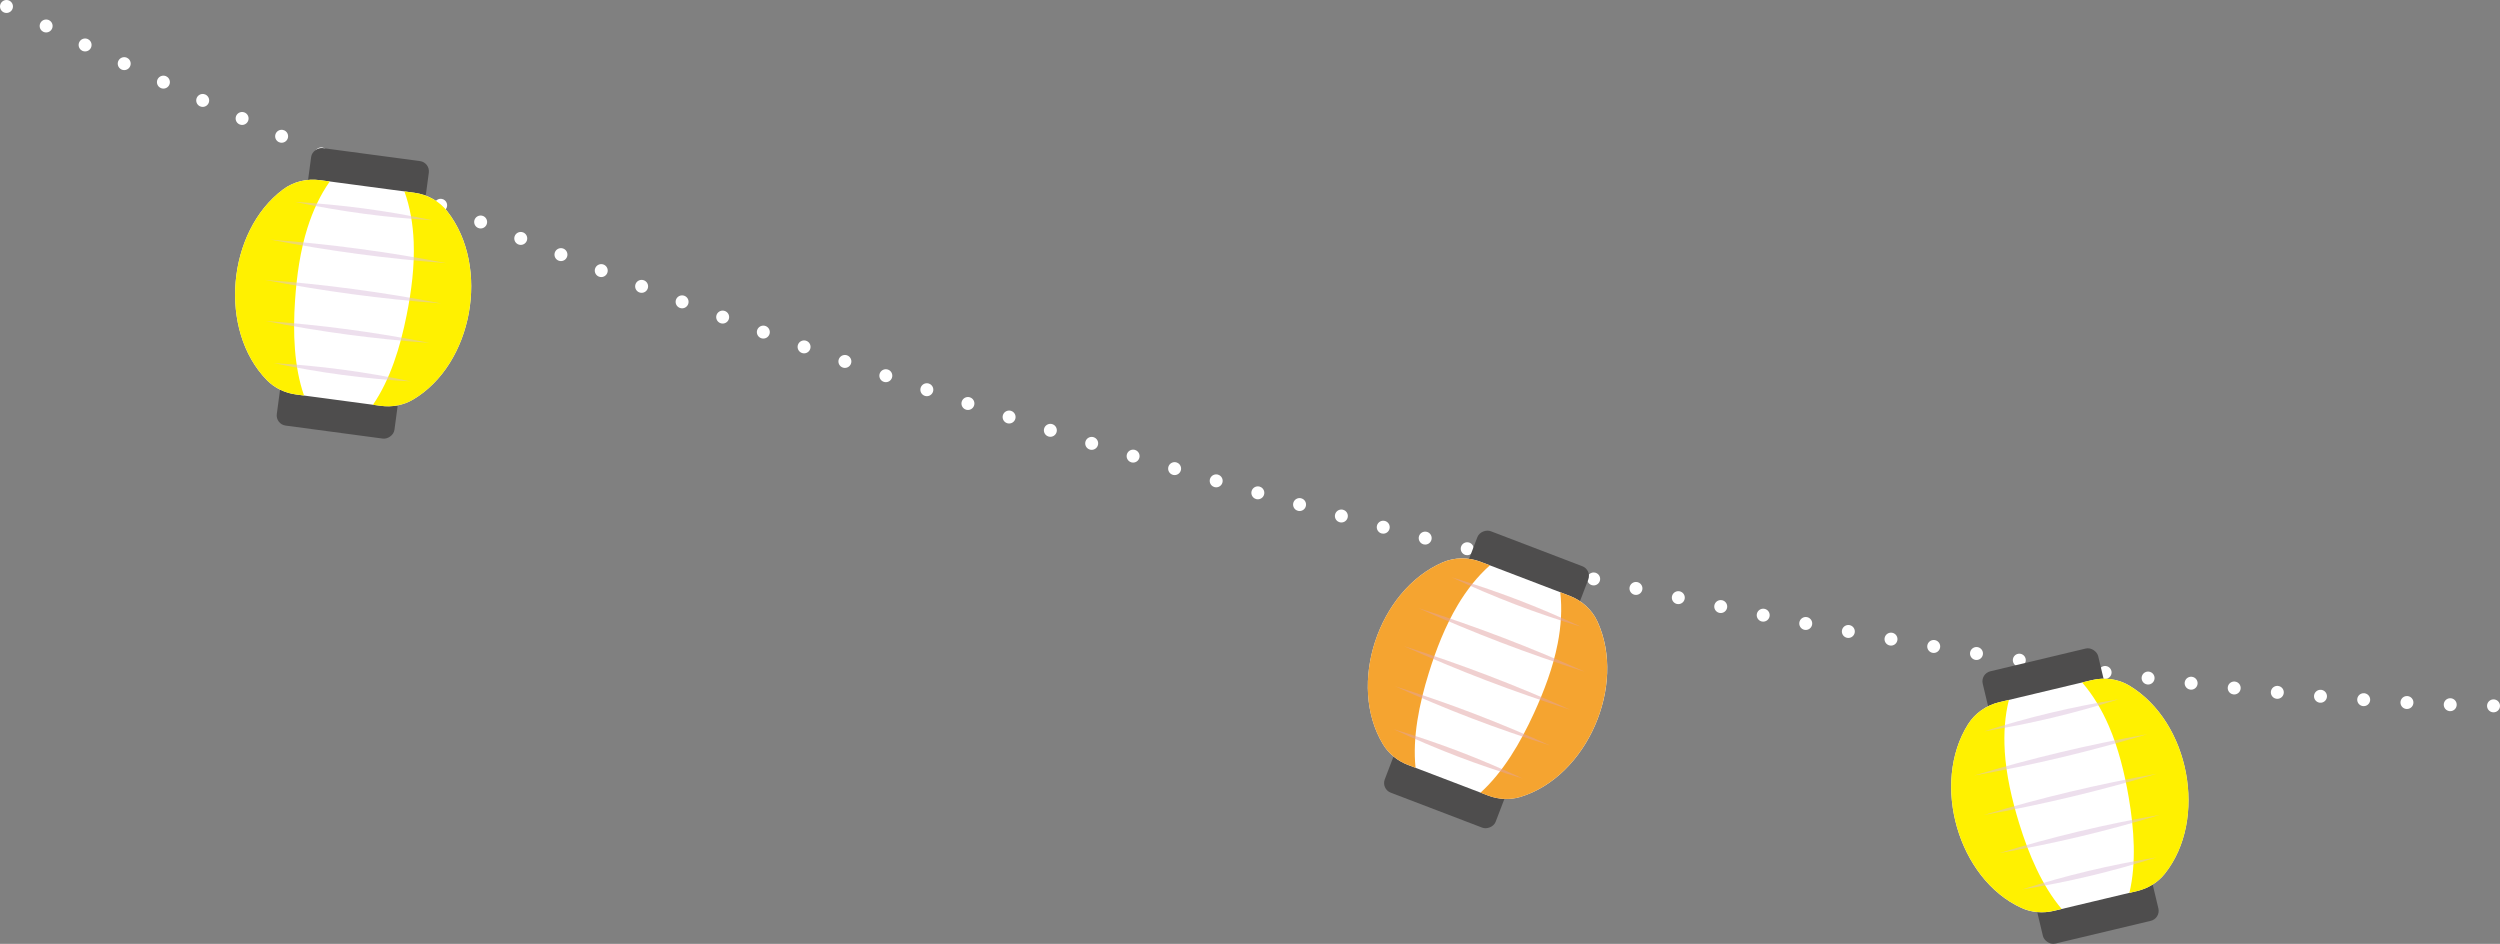 <?xml version="1.0" encoding="UTF-8"?>
<svg xmlns="http://www.w3.org/2000/svg" viewBox="0 0 579.12 218.64">
  <rect x="0" y="0" width="579.12" height="218.64" fill="#808080" stroke="none"/>
  <defs>
    <style>
      .cls-1 {
        opacity: .5;
      }

      .cls-1, .cls-2 {
        mix-blend-mode: multiply;
      }

      .cls-3 {
        fill: #dbbfdb;
      }

      .cls-4 {
        stroke-dasharray: 0 10.04;
      }

      .cls-4, .cls-5 {
        fill: none;
        stroke: #fff;
        stroke-linecap: round;
        stroke-linejoin: round;
        stroke-width: 3px;
      }

      .cls-6 {
        isolation: isolate;
      }

      .cls-7 {
        fill: #f5a430;
      }

      .cls-8 {
        fill: #fff;
      }

      .cls-9 {
        fill: #4e4d4d;
      }

      .cls-10 {
        fill: #fff100;
      }

      .cls-11 {
        fill: #e2a2a1;
      }
    </style>
  </defs>
  <g class="cls-6">
    <g id="_レイヤー_2" data-name="レイヤー 2">
      <g id="design">
        <g>
          <g>
            <line class="cls-5" x1="577.62" y1="163.51" x2="577.62" y2="163.51"/>
            <path class="cls-4" d="M567.59,163.24c-49.42-2-276.05-18.77-561.59-159.51"/>
            <line class="cls-5" x1="1.5" y1="1.5" x2="1.5" y2="1.5"/>
          </g>
          <g>
            <g>
              <rect class="cls-9" x="80.14" y="27.2" width="10.38" height="27.5" rx="2.38" ry="2.38" transform="translate(33.43 120.1) rotate(-82.38)"/>
              <rect class="cls-9" x="72.92" y="81.2" width="10.38" height="27.5" rx="2.38" ry="2.38" transform="translate(-26.35 159.78) rotate(-82.38)"/>
            </g>
            <path class="cls-8" d="M103.64,48.98c-1.87-2.4-4.65-3.93-7.67-4.33l-21.87-2.92c-3.02-.4-6.1.34-8.54,2.16-13.01,9.73-15.02,32.65-3.73,44.18,1.8,1.84,4.2,2.97,6.75,3.31l19.66,2.63c2.55.34,5.16-.12,7.38-1.42,13.93-8.16,18.01-30.8,8.01-43.61Z"/>
            <g>
              <g class="cls-2">
                <path class="cls-10" d="M71.24,52.74c1.22-3.88,2.94-7.57,5.15-10.7l-2.29-.31c-3.02-.4-6.1.34-8.54,2.16-13.01,9.73-15.02,32.65-3.73,44.18,1.8,1.84,4.2,2.97,6.75,3.31l1.85.25c-2.33-6.7-2.59-14.56-2.08-22.06.39-5.72,1.19-11.45,2.89-16.84Z"/>
              </g>
              <g class="cls-2">
                <path class="cls-10" d="M103.64,48.98c-1.87-2.4-4.65-3.93-7.67-4.33l-2.29-.31c1.31,3.6,1.99,7.61,2.15,11.68.22,5.64-.51,11.39-1.64,17.01-1.47,7.37-3.79,14.89-7.8,20.74l1.85.25c2.55.34,5.16-.12,7.38-1.42,13.93-8.16,18.01-30.8,8.01-43.61Z"/>
              </g>
            </g>
            <g class="cls-1">
              <path class="cls-3" d="M68.41,46.78c10.66.61,21.26,2.02,31.71,4.24-10.66-.6-21.26-2.03-31.71-4.24h0Z"/>
              <path class="cls-3" d="M62.6,55.5c13.71,1.02,27.35,2.84,40.84,5.46-13.71-1.01-27.35-2.84-40.84-5.46h0Z"/>
              <path class="cls-3" d="M61.35,64.83c13.71,1.02,27.35,2.84,40.84,5.46-13.71-1.01-27.35-2.84-40.84-5.46h0Z"/>
              <path class="cls-3" d="M61.56,74.36c12.73.89,25.41,2.58,37.92,5.07-12.73-.88-25.41-2.58-37.92-5.07h0Z"/>
              <path class="cls-3" d="M63.42,84.11c10.66.61,21.26,2.02,31.71,4.24-10.66-.6-21.26-2.03-31.71-4.24h0Z"/>
            </g>
          </g>
          <g>
            <g>
              <rect class="cls-9" x="459.57" y="152.72" width="27.5" height="10.38" rx="2.38" ry="2.38" transform="translate(-23.72 114.08) rotate(-13.41)"/>
              <rect class="cls-9" x="472.21" y="205.71" width="27.5" height="10.38" rx="2.38" ry="2.38" transform="translate(-35.66 118.45) rotate(-13.41)"/>
            </g>
            <path class="cls-8" d="M493.29,158.84c-2.61-1.57-5.75-2-8.71-1.29l-21.47,5.12c-2.96.71-5.57,2.51-7.2,5.08-8.66,13.75-2.31,35.87,12.37,42.58,2.34,1.07,4.99,1.27,7.49.67l19.3-4.6c2.5-.6,4.78-1.97,6.38-3.98,10.07-12.61,5.76-35.21-8.17-43.58Z"/>
            <g class="cls-2">
              <g class="cls-2">
                <path class="cls-10" d="M464.4,173.96c-.25-4.06.02-8.12.96-11.84l-2.25.54c-2.96.71-5.57,2.51-7.2,5.08-8.66,13.75-2.31,35.87,12.37,42.58,2.34,1.07,4.99,1.27,7.49.67l1.81-.43c-4.58-5.41-7.64-12.66-9.85-19.85-1.68-5.48-2.99-11.12-3.34-16.75Z"/>
              </g>
              <g class="cls-2">
                <path class="cls-10" d="M493.29,158.84c-2.61-1.57-5.75-2-8.71-1.29l-2.25.54c2.51,2.89,4.59,6.39,6.2,10.13,2.23,5.19,3.61,10.81,4.58,16.46,1.27,7.41,1.8,15.26.16,22.16l1.81-.43c2.5-.6,4.78-1.97,6.38-3.98,10.07-12.61,5.76-35.21-8.17-43.58Z"/>
              </g>
            </g>
            <g class="cls-1">
              <path class="cls-3" d="M459.62,169.41c10.17-3.25,20.57-5.74,31.12-7.42-10.16,3.26-20.58,5.73-31.12,7.42h0Z"/>
              <path class="cls-3" d="M457.32,179.64c13.16-3.97,26.55-7.16,40.08-9.56-13.16,3.97-26.55,7.16-40.08,9.56h0Z"/>
              <path class="cls-3" d="M459.51,188.8c13.16-3.97,26.55-7.16,40.08-9.56-13.16,3.97-26.55,7.16-40.08,9.56h0Z"/>
              <path class="cls-3" d="M463.12,197.62c12.2-3.74,24.64-6.71,37.22-8.87-12.2,3.74-24.64,6.7-37.22,8.87h0Z"/>
              <path class="cls-3" d="M468.36,206.05c10.17-3.25,20.57-5.74,31.12-7.42-10.16,3.26-20.58,5.74-31.12,7.42h0Z"/>
            </g>
          </g>
          <g>
            <g>
              <rect class="cls-9" x="348.9" y="118.22" width="10.38" height="27.5" rx="2.38" ry="2.38" transform="translate(104.37 415.58) rotate(-69.08)"/>
              <rect class="cls-9" x="329.45" y="169.1" width="10.38" height="27.5" rx="2.38" ry="2.38" transform="translate(44.34 430.12) rotate(-69.08)"/>
            </g>
            <path class="cls-8" d="M370.06,144c-1.27-2.77-3.62-4.89-6.47-5.98l-20.61-7.88c-2.84-1.09-6.02-1.07-8.81.14-14.91,6.48-22.14,28.32-13.8,42.14,1.33,2.2,3.4,3.86,5.81,4.78l18.53,7.08c2.4.92,5.05,1.07,7.51.32,15.43-4.73,24.62-25.83,17.84-40.6Z"/>
            <g>
              <g class="cls-2">
                <path class="cls-7" d="M337.66,140.19c2.08-3.5,4.6-6.69,7.47-9.23l-2.16-.82c-2.84-1.09-6.02-1.07-8.81.14-14.91,6.48-22.14,28.32-13.8,42.14,1.33,2.2,3.4,3.86,5.81,4.78l1.74.67c-.73-7.05.83-14.77,3.06-21.95,1.7-5.47,3.8-10.87,6.69-15.72Z"/>
              </g>
              <g class="cls-2">
                <path class="cls-7" d="M370.06,144c-1.27-2.77-3.62-4.89-6.47-5.98l-2.16-.82c.45,3.8.19,7.87-.59,11.86-1.08,5.54-3.12,10.96-5.51,16.17-3.13,6.83-7.12,13.62-12.37,18.39l1.74.67c2.4.92,5.05,1.07,7.51.32,15.43-4.73,24.62-25.83,17.84-40.6Z"/>
              </g>
            </g>
            <g class="cls-1">
              <path class="cls-11" d="M336.29,133.74c10.23,3.05,20.23,6.86,29.88,11.42-10.23-3.04-20.23-6.87-29.88-11.42h0Z"/>
              <path class="cls-11" d="M328.62,140.89c13.1,4.15,25.96,9.06,38.49,14.72-13.11-4.14-25.96-9.06-38.49-14.72h0Z"/>
              <path class="cls-11" d="M325.26,149.69c13.1,4.15,25.96,9.06,38.49,14.72-13.11-4.14-25.96-9.06-38.49-14.72h0Z"/>
              <path class="cls-11" d="M323.27,159.01c12.19,3.8,24.13,8.36,35.74,13.66-12.19-3.79-24.13-8.36-35.74-13.66h0Z"/>
              <path class="cls-11" d="M322.84,168.92c10.23,3.05,20.23,6.86,29.88,11.42-10.23-3.04-20.23-6.87-29.88-11.42h0Z"/>
            </g>
          </g>
        </g>
      </g>
    </g>
  </g>
</svg>
